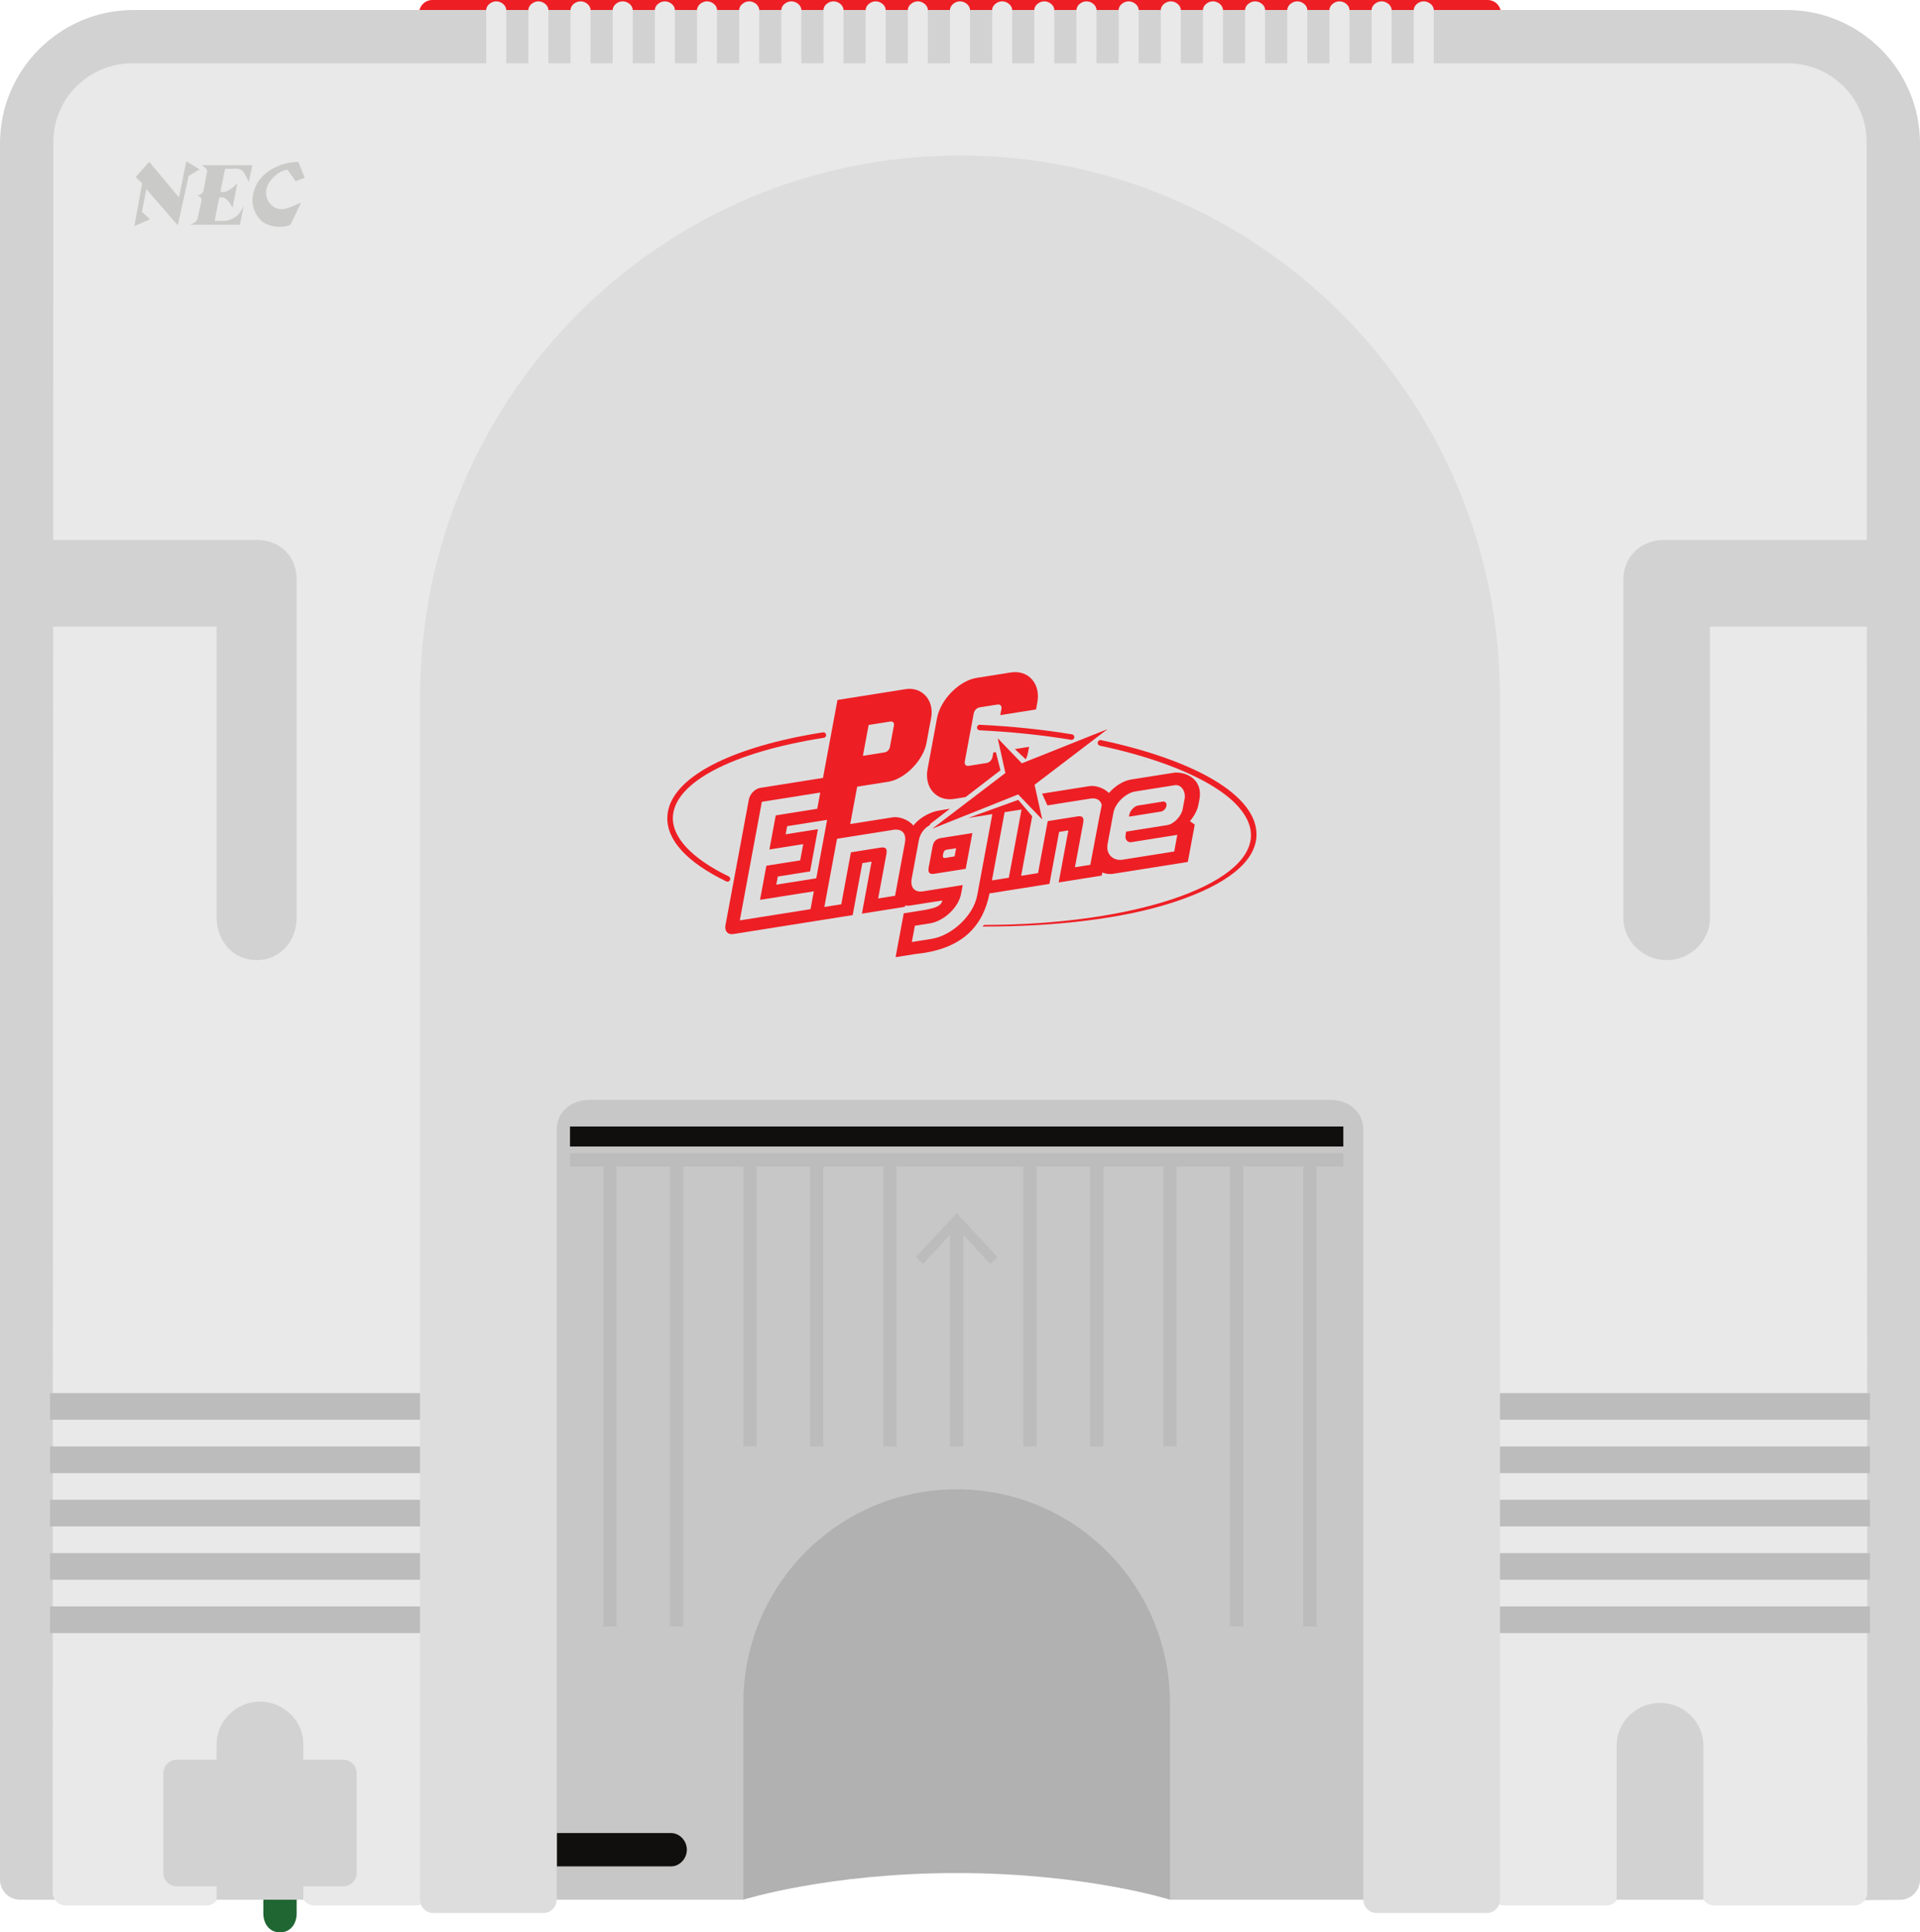 <?xml version="1.0" encoding="UTF-8" standalone="no"?>
<svg
   xmlns:dc="http://purl.org/dc/elements/1.1/"
   xmlns:cc="http://creativecommons.org/ns#"
   xmlns:rdf="http://www.w3.org/1999/02/22-rdf-syntax-ns#"
   xmlns:svg="http://www.w3.org/2000/svg"
   xmlns="http://www.w3.org/2000/svg"
   viewBox="0 0 360 362.376"
   height="362.376"
   width="360"
   xml:space="preserve"
   version="1.1"
   id="svg2"><defs
     id="defs6"><clipPath
       id="clipPath16"
       clipPathUnits="userSpaceOnUse"><path
         id="path18"
         d="m 0,289.901 288,0 L 288,0 0,0 0,289.901 Z" /></clipPath></defs><g
     transform="matrix(1.25,0,0,-1.25,0,362.376)"
     id="g10"><g
       id="g12"><g
         clip-path="url(#clipPath16)"
         id="g14"><g
           transform="translate(223.144,285.901)"
           id="g20"><path
             id="path22"
             style="fill:#ed1f24;fill-opacity:1;fill-rule:nonzero;stroke:none"
             d="m 0,0 -158.289,0 c -1.104,0 -2,0.896 -2,2 0,1.104 0.896,2 2,2 L 0,4 C 1.104,4 2,3.104 2,2 2,0.896 1.104,0 0,0" /></g><g
           transform="translate(44.5,8.735)"
           id="g24"><path
             id="path26"
             style="fill:#206633;fill-opacity:1;fill-rule:nonzero;stroke:none"
             d="m 0,0 0,-5.871 c 0,-1.584 -0.918,-2.864 -2.5,-2.864 -1.582,0 -2.5,1.28 -2.5,2.864 L -5,0 c 0,1.583 0.918,2.864 2.5,2.864 C -0.918,2.864 0,1.583 0,0" /></g><g
           transform="translate(285,4.879)"
           id="g28"><path
             id="path30"
             style="fill:#d3d2d2;fill-opacity:1;fill-rule:nonzero;stroke:none"
             d="m 0,0 c 1.65,0.013 3,1.372 3,3.022 l 0,260.5 c 0,11 -9,20 -20,20 l -248,0 c -11,0 -20,-9 -20,-20 l 0,-260.5 c 0,-1.65 1.35,-3 3,-3 l 13.5,0 c 1.65,0 4.191,0.635 5.648,1.41 l 118.703,63.181 c 1.457,0.775 3.854,0.802 5.328,0.06 L -12.93,1.274 c 1.474,-0.742 4.03,-1.339 5.68,-1.327 L 0,0 Z" /></g><g
           transform="translate(280,268.557)"
           id="g32"><path
             id="path34"
             style="fill:#e9e9e9;fill-opacity:1;fill-rule:nonzero;stroke:none"
             d="m 0,0 c 0,6.6 -5.3,11.845 -11.899,11.845 l -248.202,0 C -266.701,11.845 -272,6.6 -272,0 l -0.1,-262.53 c -10e-4,-1.1 0.899,-2 1.999,-2 l 21.035,0 c 1.1,0 2,0.9 2,2 l 0,1.945 c 0,1.1 0.9,2 2,2 l 8.238,0 c 1.101,0 2,-0.9 2,-2 l 0,-1.945 c 0,-1.1 0.9,-2 2,-2 l 14.782,0 c 1.101,0 2.767,0.47 3.704,1.047 l 76.138,46.781 c 0.937,0.576 2.474,0.58 3.414,0.01 l 77.126,-46.801 c 0.94,-0.571 2.609,-1.037 3.71,-1.037 l 14.881,0 c 1.1,0 2,0.9 2,2 l 0,1.945 c 0,1.1 0.899,2 2,2 l 8.239,0 c 1.1,0 2,-0.9 2,-2 l 0,-1.945 c 0,-1.1 0.9,-2 2,-2 l 20.935,0 c 1.099,0 2,0.9 2,2 L 0,0 Z" /></g><g
           transform="translate(223,2.901)"
           id="g36"><path
             id="path38"
             style="fill:#deddde;fill-opacity:1;fill-rule:nonzero;stroke:none"
             d="m 0,0 c 1.1,0 2,0.9 2,2 l 0,180.343 c 0,44.888 -36.111,81.329 -81,81.329 -44.889,0 -81,-36.338 -81,-81.227 L -160,2 c 0,-1.1 0.9,-2 2,-2 l 16.5,0 c 1.1,0 2,0.9 2,2 l 0,0.459 c 0,1.1 0.9,2 2,2 l 23.012,0 c 1.099,0 2.853,0.284 3.897,0.632 l 29.193,9.72 c 1.043,0.347 2.748,0.337 3.787,-0.024 L -48.39,4.655 C -47.351,4.295 -45.6,4 -44.5,4 l 24,0 c 1.1,0 2,-0.9 2,-2 0,-1.1 0.9,-2 2,-2 L 0,0 Z" /></g><g
           transform="translate(38.485,208.901)"
           id="g40"><path
             id="path42"
             style="fill:#d3d2d2;fill-opacity:1;fill-rule:nonzero;stroke:none"
             d="m 0,0 c 3.506,0 6.015,-2.445 6.015,-5.951 l 0,-50.74 c 0,-3.506 -2.494,-6.348 -6,-6.348 -3.506,0 -6,2.842 -6,6.348 l 0,43.691 -24.601,0 -5.565,6.219 L -30.586,0 0,0 Z" /></g><g
           transform="translate(249.682,208.901)"
           id="g44"><path
             id="path46"
             style="fill:#d3d2d2;fill-opacity:1;fill-rule:nonzero;stroke:none"
             d="m 0,0 c -3.506,0 -6.182,-2.445 -6.182,-5.951 l 0,-50.74 c 0,-3.506 2.994,-6.348 6.5,-6.348 3.506,0 6.5,2.842 6.5,6.348 l 0,43.691 23.768,0 5.566,6.219 L 30.586,0 0,0 Z" /></g><g
           transform="translate(45.5,4.901)"
           id="g48"><path
             id="path50"
             style="fill:#d3d2d2;fill-opacity:1;fill-rule:nonzero;stroke:none"
             d="m 0,0 0,23.372 c 0,3.506 -2.994,6.348 -6.5,6.348 -3.506,0 -6.5,-2.842 -6.5,-6.348 L -13,0" /></g><g
           transform="translate(53.5,8.901)"
           id="g52"><path
             id="path54"
             style="fill:#d3d2d2;fill-opacity:1;fill-rule:nonzero;stroke:none"
             d="m 0,0 c 0,-1.104 -0.896,-2 -2,-2 l -25,0 c -1.104,0 -2,0.896 -2,2 l 0,15 c 0,1.105 0.896,2 2,2 l 25,0 c 1.104,0 2,-0.895 2,-2 L 0,0 Z" /></g><g
           transform="translate(255.5,4.901)"
           id="g56"><path
             id="path58"
             style="fill:#d3d2d2;fill-opacity:1;fill-rule:nonzero;stroke:none"
             d="m 0,0 0,23.187 c 0,3.506 -2.994,6.348 -6.5,6.348 -3.506,0 -6.5,-2.842 -6.5,-6.348 L -13,0" /></g><path
           id="path60"
           style="fill:#bdbcbc;fill-opacity:1;fill-rule:nonzero;stroke:none"
           d="m 7.5,76.901 55.5,0 0,4 -55.5,0 0,-4 z" /><path
           id="path62"
           style="fill:#bdbcbc;fill-opacity:1;fill-rule:nonzero;stroke:none"
           d="m 7.5,68.901 55.5,0 0,4 -55.5,0 0,-4 z" /><path
           id="path64"
           style="fill:#bdbcbc;fill-opacity:1;fill-rule:nonzero;stroke:none"
           d="m 7.5,60.901 55.5,0 0,4 -55.5,0 0,-4 z" /><path
           id="path66"
           style="fill:#bdbcbc;fill-opacity:1;fill-rule:nonzero;stroke:none"
           d="m 7.5,52.901 55.5,0 0,4 -55.5,0 0,-4 z" /><path
           id="path68"
           style="fill:#bdbcbc;fill-opacity:1;fill-rule:nonzero;stroke:none"
           d="m 7.5,44.901 55.5,0 0,4 -55.5,0 0,-4 z" /><path
           id="path70"
           style="fill:#bdbcbc;fill-opacity:1;fill-rule:nonzero;stroke:none"
           d="m 225,76.901 55.5,0 0,4 -55.5,0 0,-4 z" /><path
           id="path72"
           style="fill:#bdbcbc;fill-opacity:1;fill-rule:nonzero;stroke:none"
           d="m 225,68.901 55.5,0 0,4 -55.5,0 0,-4 z" /><path
           id="path74"
           style="fill:#bdbcbc;fill-opacity:1;fill-rule:nonzero;stroke:none"
           d="m 225,60.901 55.5,0 0,4 -55.5,0 0,-4 z" /><path
           id="path76"
           style="fill:#bdbcbc;fill-opacity:1;fill-rule:nonzero;stroke:none"
           d="m 225,52.901 55.5,0 0,4 -55.5,0 0,-4 z" /><path
           id="path78"
           style="fill:#bdbcbc;fill-opacity:1;fill-rule:nonzero;stroke:none"
           d="m 225,44.901 55.5,0 0,4 -55.5,0 0,-4 z" /><g
           transform="translate(204.5,4.901)"
           id="g80"><path
             id="path82"
             style="fill:#c8c7c7;fill-opacity:1;fill-rule:nonzero;stroke:none"
             d="m 0,0 0,115.5 c 0,2.75 -2.25,4.5 -5,4.5 l -111,0 c -2.75,0 -5,-1.75 -5,-4.5 L -121,0 -93,0 -60.5,22.166 -29,0 0,0 Z" /></g><path
           id="path84"
           style="fill:#110f0d;fill-opacity:1;fill-rule:nonzero;stroke:none"
           d="m 201.5,117.901 -116,0 0,3 116,0 0,-3 z" /><path
           id="path86"
           style="fill:#bdbcbc;fill-opacity:1;fill-rule:nonzero;stroke:none"
           d="m 201.5,114.901 -116,0 0,2 116,0 0,-2 z" /><path
           id="path88"
           style="fill:#bdbcbc;fill-opacity:1;fill-rule:nonzero;stroke:none"
           d="m 92.5,45.901 -2,0 0,70 2,0 0,-70 z" /><path
           id="path90"
           style="fill:#bdbcbc;fill-opacity:1;fill-rule:nonzero;stroke:none"
           d="m 102.5,45.901 -2,0 0,70 2,0 0,-70 z" /><path
           id="path92"
           style="fill:#bdbcbc;fill-opacity:1;fill-rule:nonzero;stroke:none"
           d="m 113.5,72.901 -2,0 0,43 2,0 0,-43 z" /><path
           id="path94"
           style="fill:#bdbcbc;fill-opacity:1;fill-rule:nonzero;stroke:none"
           d="m 123.5,72.901 -2,0 0,43 2,0 0,-43 z" /><path
           id="path96"
           style="fill:#bdbcbc;fill-opacity:1;fill-rule:nonzero;stroke:none"
           d="m 134.5,72.901 -2,0 0,43 2,0 0,-43 z" /><path
           id="path98"
           style="fill:#bdbcbc;fill-opacity:1;fill-rule:nonzero;stroke:none"
           d="m 144.5,72.901 -2,0 0,33 2,0 0,-33 z" /><g
           transform="translate(137.365,101.305)"
           id="g100"><path
             id="path102"
             style="fill:#bdbcbc;fill-opacity:1;fill-rule:nonzero;stroke:none"
             d="M 0,0 1.099,-1.023 6.133,4.395 11.17,-1.023 12.268,0 6.133,6.597 0,0 Z" /></g><path
           id="path104"
           style="fill:#bdbcbc;fill-opacity:1;fill-rule:nonzero;stroke:none"
           d="m 155.5,72.901 -2,0 0,43 2,0 0,-43 z" /><path
           id="path106"
           style="fill:#bdbcbc;fill-opacity:1;fill-rule:nonzero;stroke:none"
           d="m 165.5,72.901 -2,0 0,43 2,0 0,-43 z" /><path
           id="path108"
           style="fill:#bdbcbc;fill-opacity:1;fill-rule:nonzero;stroke:none"
           d="m 176.5,72.901 -2,0 0,43 2,0 0,-43 z" /><path
           id="path110"
           style="fill:#bdbcbc;fill-opacity:1;fill-rule:nonzero;stroke:none"
           d="m 186.5,45.901 -2,0 0,70 2,0 0,-70 z" /><path
           id="path112"
           style="fill:#bdbcbc;fill-opacity:1;fill-rule:nonzero;stroke:none"
           d="m 197.5,45.901 -2,0 0,70 2,0 0,-70 z" /><g
           transform="translate(143.5,8.9)"
           id="g114"><path
             id="path116"
             style="fill:#b2b1b1;fill-opacity:1;fill-rule:nonzero;stroke:none"
             d="m 0,0 c 19.333,0 32,-3.997 32,-3.997 l 0,29.439 c 0,17.735 -14.266,32.131 -32,32.131 -17.734,0 -32,-14.356 -32,-32.09 l 0,-29.48 C -32,-3.997 -19.333,0 0,0" /></g><g
           transform="translate(109.121,157.631)"
           id="g118"><path
             id="path120"
             style="fill:#ed1f24;fill-opacity:1;fill-rule:nonzero;stroke:none"
             d="m 0,0 c -0.061,0 -0.122,0.015 -0.18,0.041 -5.921,2.874 -8.978,6.225 -8.841,9.689 0.111,2.852 2.439,5.544 6.731,7.788 4.071,2.129 9.816,3.817 16.612,4.883 0.227,0.037 0.438,-0.118 0.473,-0.344 0.037,-0.228 -0.119,-0.44 -0.346,-0.474 C 0.686,19.42 -7.99,14.867 -8.191,9.698 -8.312,6.632 -5.34,3.468 0.182,0.789 0.389,0.688 0.475,0.44 0.374,0.233 0.303,0.087 0.154,0 0,0" /></g><g
           transform="translate(160.734,178.909)"
           id="g122"><path
             id="path124"
             style="fill:#ed1f24;fill-opacity:1;fill-rule:nonzero;stroke:none"
             d="m 0,0 c -0.022,0 -0.045,0.002 -0.067,0.006 -4.373,0.719 -8.992,1.197 -13.722,1.424 -0.231,0.011 -0.406,0.205 -0.396,0.435 0.011,0.228 0.21,0.404 0.435,0.393 C -8.986,2.03 -4.338,1.549 0.066,0.824 0.293,0.788 0.447,0.574 0.41,0.348 0.377,0.145 0.2,0 0,0" /></g><g
           transform="translate(147.668,150.901)"
           id="g126"><path
             id="path128"
             style="fill:#ed1f24;fill-opacity:1;fill-rule:nonzero;stroke:none"
             d="m 0,0 -0.349,0 -0.414,0 0.415,0 0.002,0 c 0.114,0 0.231,0.242 0.346,0.242 22.215,0 39.745,5.899 39.975,13.319 0.082,2.595 -2.004,5.292 -6.034,7.679 -4.011,2.378 -9.761,4.434 -16.627,5.891 -0.224,0.049 -0.368,0.283 -0.32,0.508 0.047,0.224 0.268,0.373 0.492,0.326 6.953,-1.475 12.789,-3.53 16.879,-5.953 4.305,-2.551 6.531,-5.441 6.44,-8.358 C 40.683,9.707 36.323,6.283 28.529,3.699 20.994,1.199 10.875,0 0,0" /></g><g
           transform="translate(155.185,172.169)"
           id="g130"><path
             id="path132"
             style="fill:#ed1f24;fill-opacity:1;fill-rule:nonzero;stroke:none"
             d="M 0,0 10.959,8.354 -1.912,3.217 -5.53,6.981 -4.377,1.764 -15.336,-6.59 -2.464,-1.45 1.153,-5.215 0,0 Z" /></g><g
           transform="translate(129.435,176.509)"
           id="g134"><path
             id="path136"
             style="fill:#ed1f24;fill-opacity:1;fill-rule:nonzero;stroke:none"
             d="M 0,0 0.861,4.631 4.088,5.143 C 4.512,5.21 4.729,4.969 4.645,4.521 L 4.056,1.353 C 3.973,0.904 3.651,0.579 3.229,0.512 L 0,0 Z m 36.697,-13.268 0.881,4.734 c 0.278,1.497 1.888,2.968 3.259,3.186 l 5.932,0.941 c 0.999,0.159 1.693,-0.958 1.489,-2.05 l -0.291,-1.524 c -0.203,-1.093 -1.32,-2.254 -2.319,-2.414 l -6.158,-0.976 -0.088,-0.553 c -0.117,-0.629 0.301,-1.119 0.876,-1.027 l 6.883,1.096 -0.464,-2.497 -7.763,-1.231 c -1.371,-0.218 -2.514,0.814 -2.237,2.315 m -15.385,4.823 2.48,0.391 -1.903,-10.235 -2.535,-0.4 1.902,10.233 0.056,0.011 z m -16.487,-12.551 -2.537,-0.4 1.235,6.646 c 0.157,0.833 -0.095,1.102 -0.898,0.977 l -4.421,-0.704 -1.449,-7.798 -2.537,-0.403 1.901,10.236 0.06,0.009 8.416,1.335 c 1.272,0.202 1.964,-0.57 1.714,-1.916 l -1.484,-7.982 z m -12.184,0.67 -0.498,-2.68 -10.608,-1.683 3.307,17.791 8.762,1.39 -0.453,-2.438 -6.225,-0.988 -0.951,-5.118 5.072,0.805 -0.453,-2.437 -5.073,-0.804 -0.953,-5.118 8.073,1.28 z m 0.363,1.951 -5.996,-0.952 0.226,1.217 4.842,0.769 1.178,6.337 -4.842,-0.769 0.226,1.218 5.995,0.951 -1.629,-8.771 z m 13.305,-4.277 0.039,0.215 c 0.164,-0.014 0.385,-0.077 0.578,-0.047 l 4.986,0.781 c -0.185,-0.996 -1.499,-1.243 -3.504,-1.561 L 6.126,-23.627 4.902,-30.205 7.9,-29.73 c 7.381,0.729 10.19,4.541 11.09,9.089 l 8.993,1.427 1.45,7.798 0.731,0.118 c 0.802,0.128 0.684,0.273 0.529,-0.561 l -1.326,-7.135 6.457,1.025 0.088,0.473 c 0.487,-0.215 1.057,-0.291 1.66,-0.196 l 11.165,1.77 1.042,5.606 -0.724,0.515 c 0.628,0.742 1.116,1.651 1.258,2.414 l 0.175,0.885 c 0.558,3.305 -2.49,4.183 -3.881,3.961 l -6.408,-1.016 c -1.135,-0.18 -2.385,-0.97 -3.294,-2.017 -0.841,0.831 -2.137,1.155 -2.893,1.035 l -7.133,-1.131 0.798,-1.765 6.434,1.019 c 0.928,0.148 1.547,-0.223 1.717,-0.957 -0.068,-0.195 -1.717,-8.977 -1.717,-8.977 l -2.306,-0.365 1.236,6.649 c 0.154,0.831 -0.099,1.101 -0.9,0.972 l -4.42,-0.701 -1.451,-7.799 -2.536,-0.402 1.661,8.928 -2.088,2.463 -7.516,-2.717 3.563,0.566 0.057,0.006 -2.265,-12.182 c -0.576,-3.097 -3.878,-6.056 -6.808,-6.521 l -2.998,-0.475 0.455,2.438 2.28,0.361 c 2.005,0.318 4.262,2.326 4.651,4.424 l 0.246,1.32 -5.939,-0.942 c -1.273,-0.202 -1.965,0.571 -1.713,1.915 l 1.065,5.728 c 0.187,1.018 0.823,1.864 1.674,2.303 l 0.013,0.151 2.979,2.294 -1.74,-0.294 c -0.926,-0.145 -2.643,-0.839 -3.735,-2.231 -0.824,0.983 -2.267,1.37 -3.08,1.241 l -6.4,-1.016 1.044,5.606 4.669,0.741 c 2.485,0.394 5.236,3.189 5.724,5.814 l 0.701,3.778 c 0.49,2.627 -1.357,4.693 -3.843,4.299 L -3.813,8.383 -5.988,-3.315 -15.385,-4.807 c -0.795,-0.127 -1.568,-0.91 -1.724,-1.751 l -3.512,-18.887 c -0.154,-0.84 0.363,-1.421 1.158,-1.295 l 17.93,2.844 1.45,7.798 0.73,0.118 c 0.804,0.126 0.685,0.271 0.53,-0.562 l -1.326,-7.133 6.458,1.023 z m 33.655,13.824 -0.055,-0.297 4.798,0.762 c 0.378,0.061 0.747,0.444 0.824,0.857 0.076,0.414 -0.168,0.701 -0.547,0.641 L 43.752,-7.061 41.786,-7.373 41.289,-7.45 C 40.713,-7.543 40.08,-8.199 39.964,-8.828 m -29.522,-4.826 -0.568,-3.057 c -0.155,-0.834 0.097,-1.103 0.899,-0.976 l 4.651,0.738 0.997,5.361 -4.651,-0.736 c -0.803,-0.128 -1.174,-0.495 -1.328,-1.33 m 1.583,-1.115 c 0.157,0.775 0.444,0.662 1.228,0.787 l 0.73,0.116 -0.227,-1.218 -0.731,-0.117 c -0.783,-0.124 -1.129,-0.334 -1,0.432" /></g><g
           transform="translate(150.069,174.343)"
           id="g138"><path
             id="path140"
             style="fill:#ed1f24;fill-opacity:1;fill-rule:nonzero;stroke:none"
             d="M 0,0 -0.684,2.714 -1.07,2.667 -1.195,1.998 C -1.28,1.533 -1.654,1.156 -2.092,1.086 l -2.651,-0.42 c -0.439,-0.07 -0.69,0.209 -0.603,0.674 l 1.337,7.189 c 0.086,0.461 0.459,0.84 0.897,0.91 l 2.652,0.42 C -0.023,9.93 0.228,9.649 0.142,9.188 L -0.029,8.272 5.333,9.124 5.536,10.219 C 6.05,12.986 4.171,15.088 1.552,14.674 L -3.577,13.859 C -6.194,13.445 -8.996,10.599 -9.51,7.834 l -1.426,-7.678 c -0.514,-2.765 1.365,-4.868 3.984,-4.453 L -5.237,-4.025 0,0 Z" /></g><g
           transform="translate(153.871,175.98)"
           id="g142"><path
             id="path144"
             style="fill:#ed1f24;fill-opacity:1;fill-rule:nonzero;stroke:none"
             d="M 0,0 C 0.14,0.377 0.236,0.52 0.308,0.906 L 0.49,1.882 -1.645,1.543 0,0 Z" /></g><g
           transform="translate(83.546,9.901)"
           id="g146"><path
             id="path148"
             style="fill:#110f0d;fill-opacity:1;fill-rule:nonzero;stroke:none"
             d="m 0,0 17.11,0 c 1.313,0 2.373,1.189 2.373,2.5 0,1.312 -1.06,2.5 -2.373,2.5 L 0,5" /></g><g
           transform="translate(39.799,263.856)"
           id="g150"><path
             id="path152"
             style="fill:#cacac8;fill-opacity:1;fill-rule:evenodd;stroke:none"
             d="m 0,0 c -0.562,-0.479 -1.07,-1.117 -1.408,-1.812 -0.338,-0.695 -0.509,-1.449 -0.518,-2.138 -0.008,-0.692 0.145,-1.321 0.426,-1.897 0.282,-0.577 0.692,-1.101 1.199,-1.455 0.508,-0.355 1.112,-0.541 1.665,-0.626 0.554,-0.085 1.058,-0.07 1.457,-0.014 0.4,0.056 0.694,0.152 0.962,0.301 L 5.37,-4.343 C 4.959,-4.536 4.541,-4.712 4.107,-4.891 3.674,-5.069 3.225,-5.252 2.748,-5.31 2.271,-5.366 1.768,-5.3 1.32,-5.034 c -0.447,0.265 -0.838,0.73 -1.041,1.252 -0.203,0.519 -0.217,1.097 -0.075,1.617 0.142,0.52 0.442,0.985 0.806,1.392 0.363,0.406 0.791,0.755 1.188,0.985 0.398,0.231 0.765,0.343 1.14,0.369 L 4.537,-1.146 5.916,-0.63 4.949,1.736 C 4.677,1.746 4.402,1.734 4.078,1.699 3.754,1.664 3.379,1.604 2.99,1.505 2.602,1.405 2.198,1.265 1.689,1.034 1.179,0.803 0.562,0.48 0,0 m -9.012,0.881 c 0.141,-0.159 0.318,-0.363 0.277,-0.579 l -0.55,-2.895 c -0.043,-0.226 -0.244,-0.39 -0.401,-0.504 -0.158,-0.113 -0.351,-0.143 -0.544,-0.174 0.167,-0.065 0.334,-0.13 0.445,-0.251 0.113,-0.122 0.267,-0.294 0.226,-0.476 l -0.629,-2.819 c -0.058,-0.26 -0.324,-0.423 -0.511,-0.565 -0.189,-0.141 -0.403,-0.214 -0.618,-0.286 l 7.522,0 0.528,2.821 c -0.289,-0.586 -0.579,-1.171 -1.071,-1.547 -0.494,-0.375 -1.17,-0.705 -1.886,-0.705 l -1.378,0 0.688,3.491 c 0.25,0.086 0.532,0.077 0.787,-0.047 0.256,-0.123 0.482,-0.363 0.688,-0.622 0.203,-0.26 0.382,-0.54 0.525,-0.837 l 0.721,3.671 c -0.246,-0.27 -0.521,-0.514 -0.816,-0.734 -0.296,-0.22 -0.611,-0.415 -0.907,-0.513 -0.297,-0.098 -0.572,-0.098 -0.828,-0.022 l 0.713,3.436 1.109,0.011 c 0.502,0.004 1.004,0.065 1.408,-0.267 0.407,-0.332 0.717,-1.028 1.026,-1.724 l 0.549,2.515 -7.647,0 C -9.37,1.15 -9.154,1.04 -9.012,0.881 m -3.937,-4.458 -4.471,5.355 -2.031,-2.322 0.974,-0.891 -1.164,-6.445 2.337,1.026 -1.206,1.117 0.669,3.408 4.709,-5.428 1.626,7.402 1.647,0.996 -1.991,1.211 -1.099,-5.429 z" /></g><g
           transform="translate(72.934,280.056)"
           id="g154"><path
             id="path156"
             style="fill:#e9e9e9;fill-opacity:1;fill-rule:nonzero;stroke:none"
             d="m 0,0 0,8.345 c 0,0.718 0.782,1.3 1.5,1.3 0.718,0 1.5,-0.582 1.5,-1.3 L 3,0" /></g><g
           transform="translate(79.258,280.056)"
           id="g158"><path
             id="path160"
             style="fill:#e9e9e9;fill-opacity:1;fill-rule:nonzero;stroke:none"
             d="m 0,0 0,8.345 c 0,0.718 0.782,1.3 1.5,1.3 0.718,0 1.5,-0.582 1.5,-1.3 L 3,0" /></g><g
           transform="translate(85.582,280.056)"
           id="g162"><path
             id="path164"
             style="fill:#e9e9e9;fill-opacity:1;fill-rule:nonzero;stroke:none"
             d="m 0,0 0,8.345 c 0,0.718 0.782,1.3 1.5,1.3 0.718,0 1.5,-0.582 1.5,-1.3 L 3,0" /></g><g
           transform="translate(91.906,280.056)"
           id="g166"><path
             id="path168"
             style="fill:#e9e9e9;fill-opacity:1;fill-rule:nonzero;stroke:none"
             d="m 0,0 0,8.345 c 0,0.718 0.782,1.3 1.5,1.3 0.718,0 1.5,-0.582 1.5,-1.3 L 3,0" /></g><g
           transform="translate(98.231,280.056)"
           id="g170"><path
             id="path172"
             style="fill:#e9e9e9;fill-opacity:1;fill-rule:nonzero;stroke:none"
             d="m 0,0 0,8.345 c 0,0.718 0.782,1.3 1.5,1.3 0.718,0 1.5,-0.582 1.5,-1.3 L 3,0" /></g><g
           transform="translate(104.555,280.056)"
           id="g174"><path
             id="path176"
             style="fill:#e9e9e9;fill-opacity:1;fill-rule:nonzero;stroke:none"
             d="m 0,0 0,8.345 c 0,0.718 0.782,1.3 1.5,1.3 0.718,0 1.5,-0.582 1.5,-1.3 L 3,0" /></g><g
           transform="translate(110.879,280.056)"
           id="g178"><path
             id="path180"
             style="fill:#e9e9e9;fill-opacity:1;fill-rule:nonzero;stroke:none"
             d="m 0,0 0,8.345 c 0,0.718 0.782,1.3 1.5,1.3 0.718,0 1.5,-0.582 1.5,-1.3 L 3,0" /></g><g
           transform="translate(117.203,280.056)"
           id="g182"><path
             id="path184"
             style="fill:#e9e9e9;fill-opacity:1;fill-rule:nonzero;stroke:none"
             d="m 0,0 0,8.345 c 0,0.718 0.782,1.3 1.5,1.3 0.718,0 1.5,-0.582 1.5,-1.3 L 3,0" /></g><g
           transform="translate(123.527,280.056)"
           id="g186"><path
             id="path188"
             style="fill:#e9e9e9;fill-opacity:1;fill-rule:nonzero;stroke:none"
             d="m 0,0 0,8.345 c 0,0.718 0.782,1.3 1.5,1.3 0.718,0 1.5,-0.582 1.5,-1.3 L 3,0" /></g><g
           transform="translate(129.852,280.056)"
           id="g190"><path
             id="path192"
             style="fill:#e9e9e9;fill-opacity:1;fill-rule:nonzero;stroke:none"
             d="m 0,0 0,8.345 c 0,0.718 0.782,1.3 1.5,1.3 0.718,0 1.5,-0.582 1.5,-1.3 L 3,0" /></g><g
           transform="translate(136.176,280.056)"
           id="g194"><path
             id="path196"
             style="fill:#e9e9e9;fill-opacity:1;fill-rule:nonzero;stroke:none"
             d="m 0,0 0,8.345 c 0,0.718 0.782,1.3 1.5,1.3 0.718,0 1.5,-0.582 1.5,-1.3 L 3,0" /></g><g
           transform="translate(142.5,280.056)"
           id="g198"><path
             id="path200"
             style="fill:#e9e9e9;fill-opacity:1;fill-rule:nonzero;stroke:none"
             d="m 0,0 0,8.345 c 0,0.718 0.782,1.3 1.5,1.3 0.718,0 1.5,-0.582 1.5,-1.3 L 3,0" /></g><g
           transform="translate(148.824,280.056)"
           id="g202"><path
             id="path204"
             style="fill:#e9e9e9;fill-opacity:1;fill-rule:nonzero;stroke:none"
             d="m 0,0 0,8.345 c 0,0.718 0.782,1.3 1.5,1.3 0.718,0 1.5,-0.582 1.5,-1.3 L 3,0" /></g><g
           transform="translate(155.148,280.056)"
           id="g206"><path
             id="path208"
             style="fill:#e9e9e9;fill-opacity:1;fill-rule:nonzero;stroke:none"
             d="m 0,0 0,8.345 c 0,0.718 0.782,1.3 1.5,1.3 0.718,0 1.5,-0.582 1.5,-1.3 L 3,0" /></g><g
           transform="translate(161.473,280.056)"
           id="g210"><path
             id="path212"
             style="fill:#e9e9e9;fill-opacity:1;fill-rule:nonzero;stroke:none"
             d="m 0,0 0,8.345 c 0,0.718 0.782,1.3 1.5,1.3 0.718,0 1.5,-0.582 1.5,-1.3 L 3,0" /></g><g
           transform="translate(167.797,280.056)"
           id="g214"><path
             id="path216"
             style="fill:#e9e9e9;fill-opacity:1;fill-rule:nonzero;stroke:none"
             d="m 0,0 0,8.345 c 0,0.718 0.782,1.3 1.5,1.3 0.718,0 1.5,-0.582 1.5,-1.3 L 3,0" /></g><g
           transform="translate(174.121,280.056)"
           id="g218"><path
             id="path220"
             style="fill:#e9e9e9;fill-opacity:1;fill-rule:nonzero;stroke:none"
             d="m 0,0 0,8.345 c 0,0.718 0.782,1.3 1.5,1.3 0.718,0 1.5,-0.582 1.5,-1.3 L 3,0" /></g><g
           transform="translate(180.445,280.056)"
           id="g222"><path
             id="path224"
             style="fill:#e9e9e9;fill-opacity:1;fill-rule:nonzero;stroke:none"
             d="m 0,0 0,8.345 c 0,0.718 0.782,1.3 1.5,1.3 0.718,0 1.5,-0.582 1.5,-1.3 L 3,0" /></g><g
           transform="translate(186.769,280.056)"
           id="g226"><path
             id="path228"
             style="fill:#e9e9e9;fill-opacity:1;fill-rule:nonzero;stroke:none"
             d="m 0,0 0,8.345 c 0,0.718 0.782,1.3 1.5,1.3 0.718,0 1.5,-0.582 1.5,-1.3 L 3,0" /></g><g
           transform="translate(193.094,280.056)"
           id="g230"><path
             id="path232"
             style="fill:#e9e9e9;fill-opacity:1;fill-rule:nonzero;stroke:none"
             d="m 0,0 0,8.345 c 0,0.718 0.782,1.3 1.5,1.3 0.718,0 1.5,-0.582 1.5,-1.3 L 3,0" /></g><g
           transform="translate(199.418,280.056)"
           id="g234"><path
             id="path236"
             style="fill:#e9e9e9;fill-opacity:1;fill-rule:nonzero;stroke:none"
             d="m 0,0 0,8.345 c 0,0.718 0.782,1.3 1.5,1.3 0.718,0 1.5,-0.582 1.5,-1.3 L 3,0" /></g><g
           transform="translate(205.742,280.056)"
           id="g238"><path
             id="path240"
             style="fill:#e9e9e9;fill-opacity:1;fill-rule:nonzero;stroke:none"
             d="m 0,0 0,8.345 c 0,0.718 0.782,1.3 1.5,1.3 0.718,0 1.5,-0.582 1.5,-1.3 L 3,0" /></g><g
           transform="translate(212.066,280.056)"
           id="g242"><path
             id="path244"
             style="fill:#e9e9e9;fill-opacity:1;fill-rule:nonzero;stroke:none"
             d="m 0,0 0,8.345 c 0,0.718 0.782,1.3 1.5,1.3 0.718,0 1.5,-0.582 1.5,-1.3 L 3,0" /></g></g></g></g></svg>